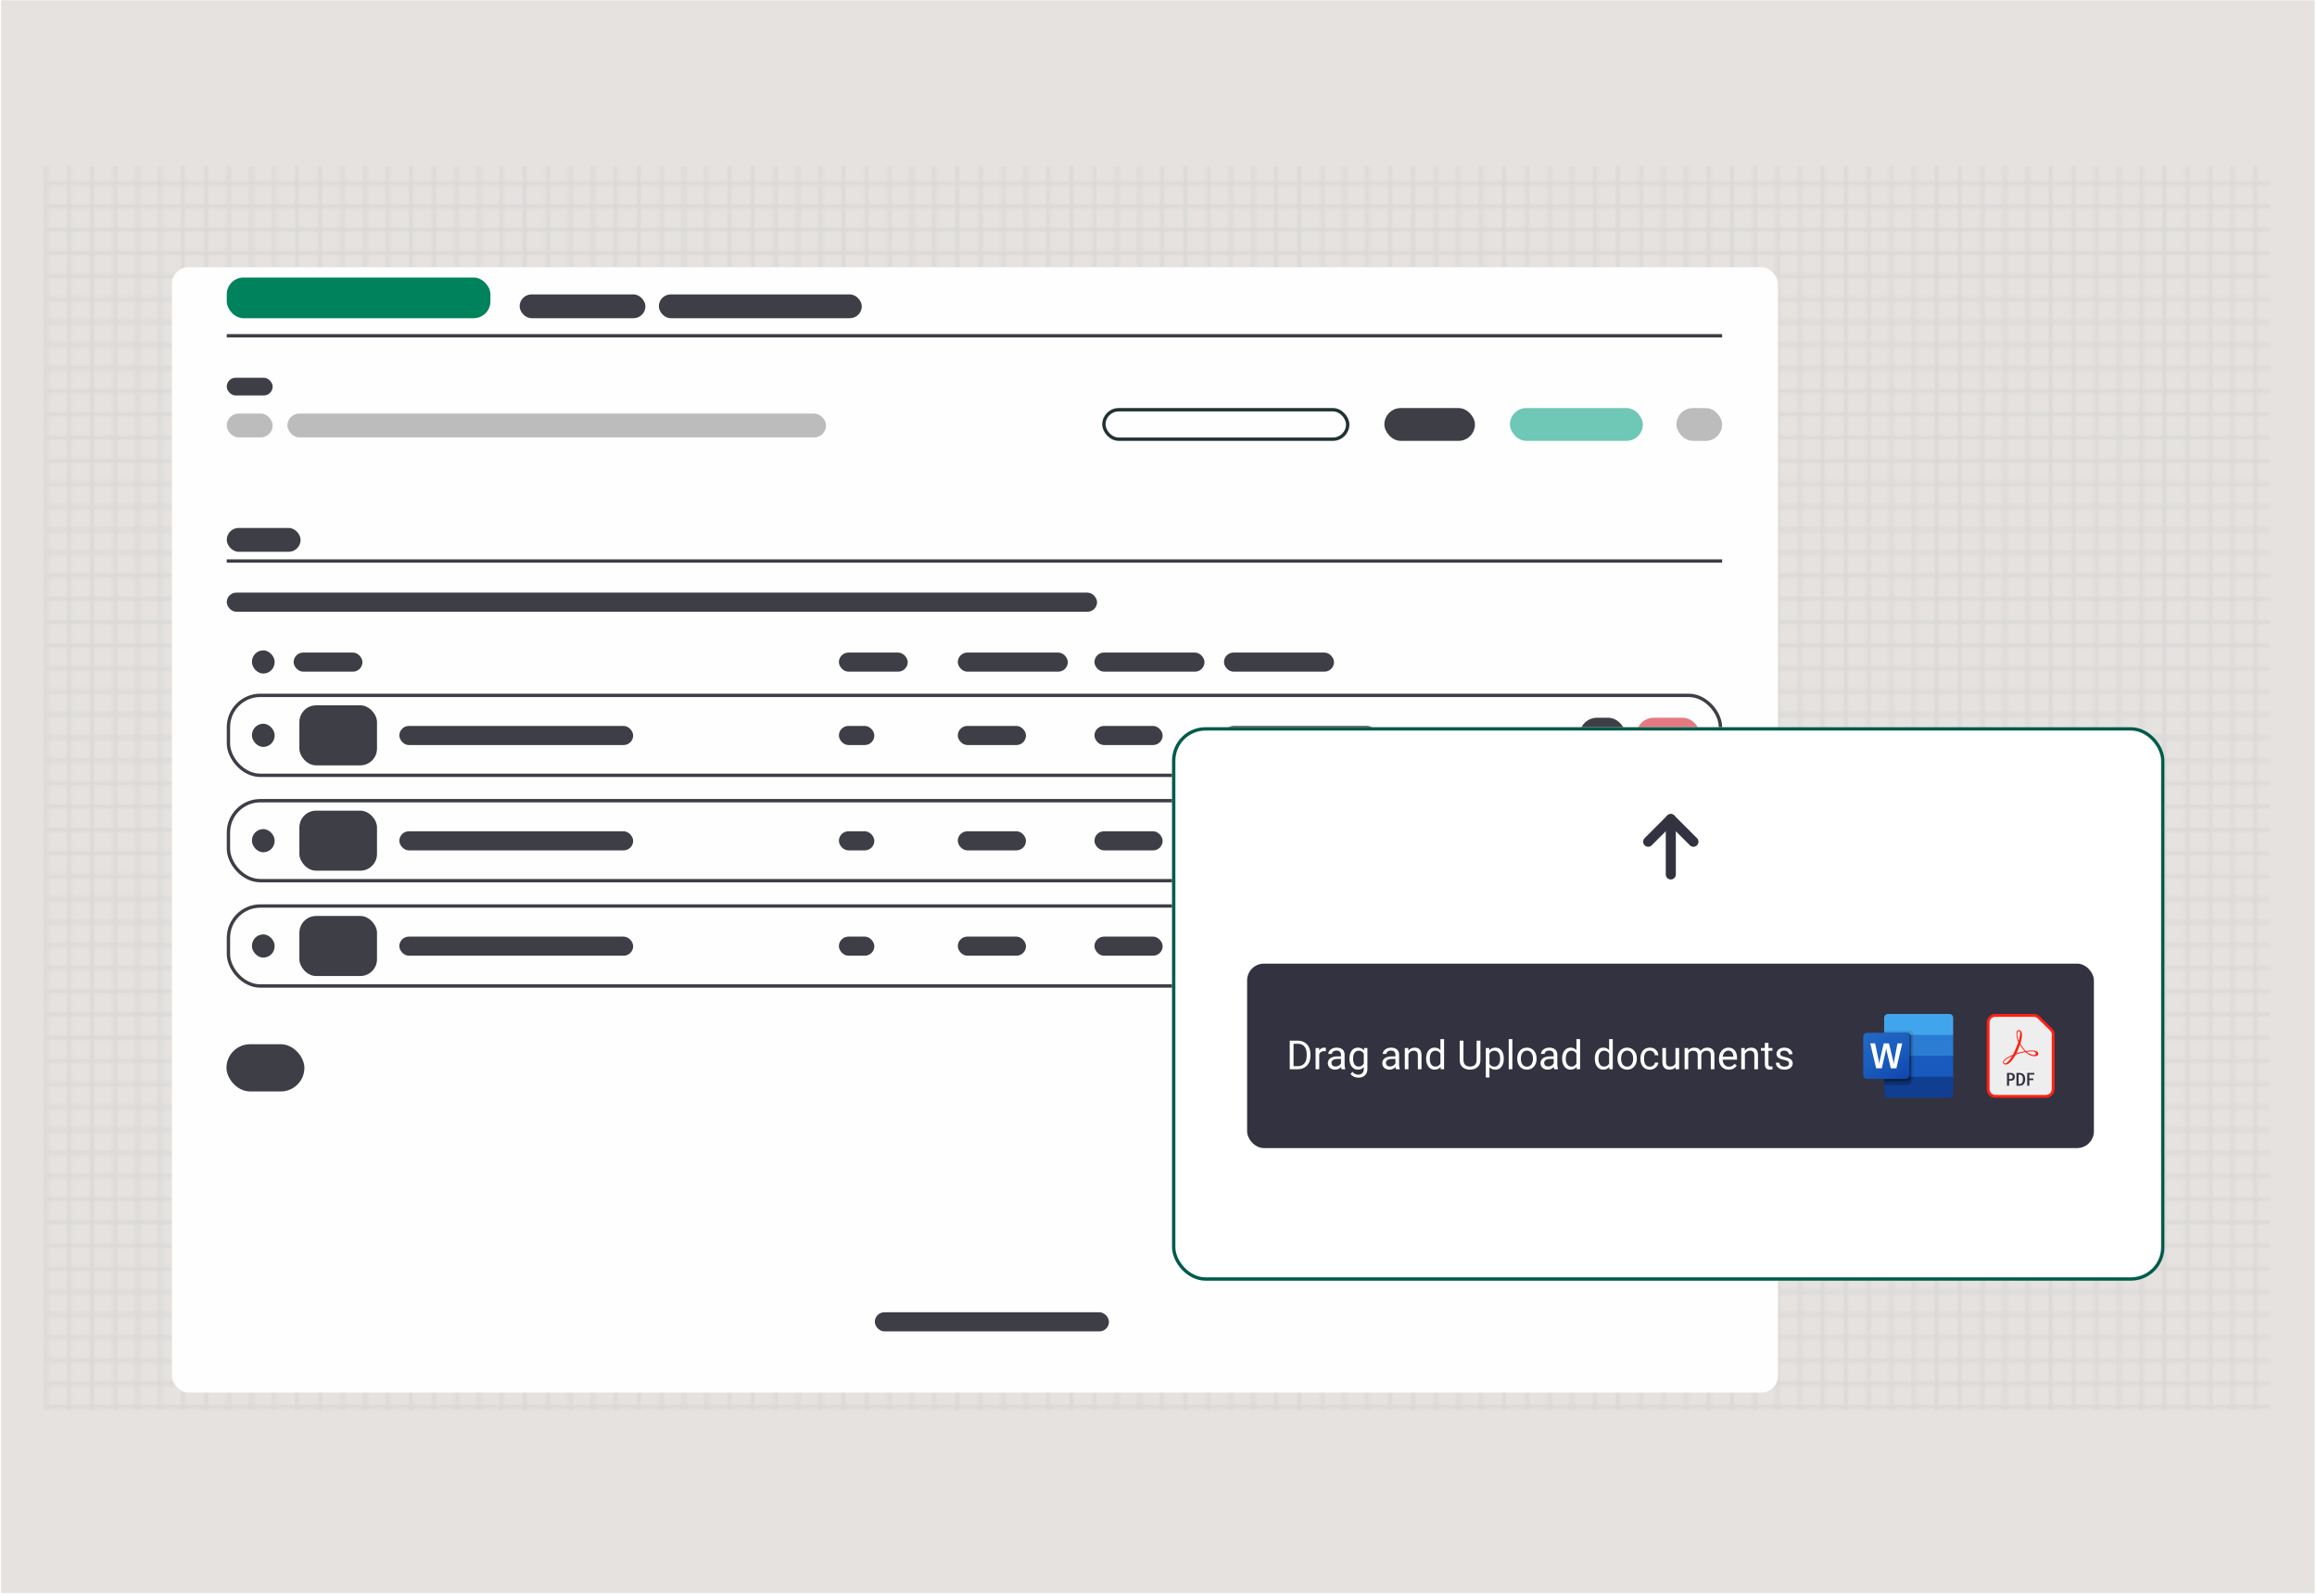 <svg width="691" height="476" viewBox="0 0 691 476" fill="none" xmlns="http://www.w3.org/2000/svg">
<rect x="0.312" y="0.078" width="690" height="475" fill="#E6E2DF"/>
<mask id="mask0_4472_15794" style="mask-type:alpha" maskUnits="userSpaceOnUse" x="13" y="19" width="664" height="436">
<path d="M13.187 20.314H676.813M13.187 27.198H676.813M13.187 34.082H676.813M13.187 40.966H676.813M13.187 47.85H676.813M13.187 54.734H676.813M13.187 61.618H676.813M13.187 68.501H676.813M13.187 75.385H676.813M13.187 82.269H676.813M13.187 89.153H676.813M13.187 96.037H676.813M13.187 102.921H676.813M13.187 109.805H676.813M13.187 116.689H676.813M13.187 123.573H676.813M13.187 130.457H676.813M13.187 137.34H676.813M13.187 144.224H676.813M13.187 151.108H676.813M13.187 157.992H676.813M13.187 164.876H676.813M13.187 171.76H676.813M13.187 178.644H676.813M13.187 185.528H676.813M13.187 192.411H676.813M13.187 199.295H676.813M13.187 206.179H676.813M13.187 213.063H676.813M13.187 219.947H676.813M13.187 226.831H676.813M13.187 233.715H676.813M13.187 240.599H676.813M13.187 247.483H676.813M13.187 254.366H676.813M13.187 261.25H676.813M13.187 268.134H676.813M13.187 275.018H676.813M13.187 281.902H676.813M13.187 288.786H676.813M13.187 295.67H676.813M13.187 302.554H676.813M13.187 309.438H676.813M13.187 316.321H676.813M13.187 323.205H676.813M13.187 330.089H676.813M13.187 336.973H676.813M13.187 343.857H676.813M13.187 350.741H676.813M13.187 357.625H676.813M13.187 364.509H676.813M13.187 371.393H676.813M13.187 378.276H676.813M13.187 385.16H676.813M13.187 392.044H676.813M13.187 398.928H676.813M13.187 405.812H676.813M13.187 412.696H676.813M13.187 419.58H676.813M13.187 426.464H676.813M13.187 433.347H676.813M13.187 440.231H676.813M13.187 447.115H676.813M13.187 453.999H676.813M441.759 21.003L441.758 454.688M434.967 21.003L434.967 454.688M428.175 21.003L428.175 454.688M421.383 21.003L421.383 454.688M414.591 21.003L414.591 454.688M407.799 21.003L407.799 454.688M401.007 21.003L401.007 454.688M394.215 21.003L394.215 454.688M387.423 21.003L387.423 454.688M380.631 21.003L380.631 454.688M373.839 21.003L373.839 454.688M367.047 21.003L367.047 454.688M360.255 21.003L360.255 454.688M353.463 21.003L353.463 454.688M346.671 21.003L346.671 454.688M339.879 21.003L339.879 454.688M333.087 21.003L333.087 454.688M326.296 21.003L326.295 454.688M319.504 21.003L319.504 454.688M312.712 21.003L312.712 454.688M305.92 21.003L305.92 454.688M299.128 21.003L299.128 454.688M292.336 21.003L292.336 454.688M285.544 21.003L285.544 454.688M278.752 21.003L278.752 454.688M271.96 21.003L271.96 454.688M265.168 21.003L265.168 454.688M258.376 21.003L258.376 454.688M251.584 21.003L251.584 454.688M244.792 21.003L244.792 454.688M238 21.003L238 454.688M672.685 21.003L672.685 454.688M231.208 21.003L231.208 454.688M665.893 21.003L665.893 454.688M224.416 21.003L224.416 454.688M659.101 21.003L659.101 454.688M217.624 21.003L217.624 454.688M652.309 21.003L652.309 454.688M210.833 21.003L210.832 454.688M645.517 21.003L645.517 454.688M204.041 21.003L204.041 454.688M638.725 21.003L638.725 454.688M197.249 21.003L197.249 454.688M631.933 21.003L631.933 454.688M190.457 21.003L190.457 454.688M625.141 21.003L625.141 454.688M183.665 21.003L183.665 454.688M618.349 21.003L618.349 454.688M176.873 21.003L176.873 454.688M611.557 21.003L611.557 454.688M170.081 21.003L170.081 454.688M604.765 21.003L604.765 454.688M163.289 21.003L163.289 454.688M597.973 21.003L597.973 454.688M156.497 21.003L156.497 454.688M591.181 21.003L591.181 454.688M149.705 21.003L149.705 454.688M584.389 21.003L584.389 454.688M142.913 21.003L142.913 454.688M577.597 21.003L577.597 454.688M136.121 21.003L136.121 454.688M570.805 21.003L570.805 454.688M129.329 21.003L129.329 454.688M564.014 21.003L564.013 454.688M122.537 21.003L122.537 454.688M557.222 21.003L557.222 454.688M115.745 21.003L115.745 454.688M550.43 21.003L550.43 454.688M108.953 21.003L108.953 454.688M543.638 21.003L543.638 454.688M102.161 21.003L102.161 454.688M536.846 21.003L536.846 454.688M95.37 21.003L95.37 454.688M530.054 21.003L530.054 454.688M88.578 21.003L88.578 454.688M523.262 21.003L523.262 454.688M81.786 21.003L81.786 454.688M516.47 21.003L516.47 454.688M74.994 21.003L74.994 454.688M509.678 21.003L509.678 454.688M68.202 21.003L68.202 454.688M502.886 21.003L502.886 454.688M61.41 21.003L61.41 454.688M496.094 21.003L496.094 454.688M54.618 21.003L54.618 454.688M489.302 21.003L489.302 454.688M47.826 21.003L47.826 454.688M482.51 21.003L482.51 454.688M41.034 21.003L41.034 454.688M475.718 21.003L475.718 454.688M34.242 21.003L34.242 454.688M468.926 21.003L468.926 454.688M27.45 21.003L27.45 454.688M462.134 21.003L462.134 454.688M20.658 21.003L20.658 454.688M455.342 21.003L455.342 454.688M13.866 21.003L13.866 454.688M448.551 21.003L448.55 454.688" stroke="#D0CCC9"/>
</mask>
<g mask="url(#mask0_4472_15794)">
<rect x="-13.028" y="49.454" width="715.811" height="371.173" fill="#D9D9D9"/>
</g>
<g filter="url(#filter0_d_4472_15794)">
<rect x="51.262" y="69.691" width="478.978" height="335.617" rx="5" fill="#FEFEFE"/>
</g>
<rect x="67.628" y="82.764" width="78.634" height="12.128" rx="5" fill="#00825D"/>
<rect x="154.974" y="87.803" width="37.508" height="7.088" rx="3.544" fill="#3D3E46"/>
<rect x="67.628" y="112.653" width="13.685" height="5.282" rx="2.641" fill="#3D3E46"/>
<rect x="67.628" y="123.333" width="13.685" height="7.109" rx="3.555" fill="#BCBCBC"/>
<rect x="67.628" y="157.448" width="22.019" height="7.109" rx="3.555" fill="#3D3E46"/>
<rect x="67.628" y="176.738" width="259.546" height="5.692" rx="2.846" fill="#3D3E46"/>
<rect x="260.896" y="391.35" width="69.83" height="5.692" rx="2.846" fill="#3D3E46"/>
<rect x="87.571" y="194.61" width="20.523" height="5.692" rx="2.846" fill="#3D3E46"/>
<rect x="68.128" y="207.368" width="444.966" height="23.847" rx="9.5" fill="#FEFEFE" stroke="#3D3E46"/>
<rect x="119.094" y="216.492" width="69.734" height="5.692" rx="2.846" fill="#3D3E46"/>
<rect x="250.184" y="216.492" width="10.569" height="5.692" rx="2.846" fill="#3D3E46"/>
<rect x="285.644" y="216.492" width="20.333" height="5.692" rx="2.846" fill="#3D3E46"/>
<rect x="326.403" y="216.492" width="20.333" height="5.692" rx="2.846" fill="#3D3E46"/>
<rect x="365.026" y="216.492" width="45.607" height="5.692" rx="2.846" fill="#3D3E46"/>
<rect x="471.083" y="214.05" width="13.711" height="10.354" rx="5.177" fill="#3D3E46"/>
<rect x="488.015" y="214.05" width="19.016" height="10.354" rx="5.177" fill="#E57982"/>
<rect x="89.283" y="210.339" width="23.153" height="17.908" rx="5" fill="#3D3E46"/>
<rect x="75.141" y="215.833" width="6.765" height="6.913" rx="3.382" fill="#3D3E46"/>
<rect x="68.128" y="238.782" width="444.966" height="23.847" rx="9.5" fill="#FEFEFE" stroke="#3D3E46"/>
<rect x="119.094" y="247.907" width="69.734" height="5.692" rx="2.846" fill="#3D3E46"/>
<rect x="250.184" y="247.907" width="10.569" height="5.692" rx="2.846" fill="#3D3E46"/>
<rect x="285.644" y="247.907" width="20.333" height="5.692" rx="2.846" fill="#3D3E46"/>
<rect x="326.403" y="247.907" width="20.333" height="5.692" rx="2.846" fill="#3D3E46"/>
<rect x="365.026" y="247.907" width="45.607" height="5.692" rx="2.846" fill="#3D3E46"/>
<rect x="471.083" y="245.465" width="13.711" height="10.354" rx="5.177" fill="#3D3E46"/>
<rect x="488.015" y="245.465" width="19.016" height="10.354" rx="5.177" fill="#E57982"/>
<rect x="89.283" y="241.751" width="23.153" height="17.908" rx="5" fill="#3D3E46"/>
<rect x="75.141" y="247.249" width="6.765" height="6.913" rx="3.382" fill="#3D3E46"/>
<rect x="68.128" y="270.195" width="444.966" height="23.847" rx="9.5" fill="#FEFEFE" stroke="#3D3E46"/>
<rect x="119.094" y="279.319" width="69.734" height="5.692" rx="2.846" fill="#3D3E46"/>
<rect x="250.184" y="279.319" width="10.569" height="5.692" rx="2.846" fill="#3D3E46"/>
<rect x="285.644" y="279.319" width="20.333" height="5.692" rx="2.846" fill="#3D3E46"/>
<rect x="326.403" y="279.319" width="20.333" height="5.692" rx="2.846" fill="#3D3E46"/>
<rect x="365.026" y="279.319" width="45.607" height="5.692" rx="2.846" fill="#3D3E46"/>
<rect x="471.083" y="276.879" width="13.711" height="10.354" rx="5.177" fill="#3D3E46"/>
<rect x="488.015" y="276.879" width="19.016" height="10.354" rx="5.177" fill="#E57982"/>
<rect x="89.283" y="273.164" width="23.153" height="17.908" rx="5" fill="#3D3E46"/>
<rect x="75.141" y="278.662" width="6.765" height="6.913" rx="3.382" fill="#3D3E46"/>
<rect x="75.141" y="193.952" width="6.765" height="6.913" rx="3.382" fill="#3D3E46"/>
<rect x="250.184" y="194.61" width="20.523" height="5.692" rx="2.846" fill="#3D3E46"/>
<rect x="285.644" y="194.61" width="32.812" height="5.692" rx="2.846" fill="#3D3E46"/>
<rect x="326.403" y="194.61" width="32.812" height="5.692" rx="2.846" fill="#3D3E46"/>
<rect x="365.027" y="194.61" width="32.812" height="5.692" rx="2.846" fill="#3D3E46"/>
<rect x="85.715" y="123.333" width="160.638" height="7.109" rx="3.555" fill="#BCBCBC"/>
<rect x="329.22" y="122.194" width="72.704" height="8.778" rx="4.389" fill="#FEFEFE" stroke="#213232"/>
<rect x="412.86" y="121.694" width="27.011" height="9.778" rx="4.889" fill="#3D3E46"/>
<rect x="450.307" y="121.694" width="39.647" height="9.778" rx="4.889" fill="#6FC7B6"/>
<rect x="499.97" y="121.694" width="13.624" height="9.778" rx="4.889" fill="#BCBCBC"/>
<rect x="196.488" y="87.803" width="60.526" height="7.088" rx="3.544" fill="#3D3E46"/>
<line x1="67.628" y1="100.133" x2="513.594" y2="100.133" stroke="#3D3E46"/>
<line x1="67.628" y1="167.307" x2="513.594" y2="167.307" stroke="#3D3E46"/>
<rect x="67.539" y="311.411" width="23.243" height="14.081" rx="7.04" fill="#3D3E46"/>
<g filter="url(#filter1_dd_4472_15794)">
<rect x="349.533" y="200.865" width="295.98" height="165.064" rx="10" fill="white"/>
<rect x="350.033" y="201.365" width="294.98" height="164.064" rx="9.5" stroke="#005B4A"/>
</g>
<g filter="url(#filter2_d_4472_15794)">
<path d="M529.142 274.523H472.018C461.964 274.523 453.785 266.315 453.785 256.227C453.785 246.138 461.964 237.93 472.018 237.93C472.712 237.93 473.403 237.969 474.087 238.047C477.861 227.054 488.267 219.523 499.99 219.523C515.097 219.523 527.388 231.86 527.388 247.025C527.388 247.777 527.357 248.53 527.296 249.281C527.903 249.192 528.519 249.147 529.142 249.147C536.113 249.147 541.785 254.838 541.785 261.834C541.785 268.831 536.113 274.523 529.142 274.523Z" fill="white"/>
</g>
<path d="M498.285 260.773V244.273" stroke="#323240" stroke-width="3" stroke-linecap="round" stroke-linejoin="round"/>
<path d="M505.035 251.023L498.285 244.273L491.535 251.023" stroke="#323240" stroke-width="3" stroke-linecap="round" stroke-linejoin="round"/>
<rect x="371.93" y="287.378" width="252.531" height="55" rx="5" fill="#323240"/>
<path d="M595.072 302.378C593.655 302.378 592.502 303.538 592.502 304.961V324.795C592.502 326.219 593.655 327.378 595.072 327.378H610.167C611.584 327.378 612.737 326.219 612.737 324.795V308.486C612.737 308.486 612.778 308.008 612.571 307.544C612.378 307.108 612.063 306.805 612.063 306.805C612.062 306.804 612.061 306.803 612.06 306.802L608.315 303.111C608.313 303.109 608.311 303.106 608.309 303.104C608.309 303.104 607.989 302.798 607.515 302.594C606.957 302.353 606.382 302.379 606.382 302.379L606.39 302.378L595.072 302.378Z" fill="#FF2116"/>
<path d="M595.074 303.227H606.392C606.395 303.227 606.398 303.227 606.401 303.227C606.401 303.227 606.853 303.231 607.184 303.374C607.503 303.511 607.729 303.719 607.73 303.721C607.73 303.721 607.732 303.722 607.732 303.722L611.468 307.405C611.468 307.405 611.693 307.643 611.802 307.889C611.89 308.087 611.896 308.45 611.896 308.45C611.895 308.456 611.895 308.462 611.895 308.468V324.796C611.895 325.764 611.133 326.53 610.169 326.53H595.074C594.11 326.53 593.349 325.764 593.349 324.796V304.961C593.349 303.993 594.11 303.227 595.074 303.227V303.227Z" fill="#EEEEEE"/>
<path d="M597.554 317.262C596.973 316.679 597.602 315.877 599.308 315.025L600.381 314.489L600.799 313.57C601.029 313.064 601.373 312.239 601.562 311.736L601.907 310.823L601.669 310.146C601.377 309.314 601.273 308.065 601.458 307.615C601.709 307.007 602.531 307.069 602.857 307.722C603.111 308.231 603.085 309.154 602.784 310.318L602.537 311.272L602.754 311.643C602.874 311.847 603.223 312.332 603.531 312.72L604.109 313.442L604.828 313.348C607.113 313.049 607.896 313.558 607.896 314.288C607.896 315.209 606.101 315.285 604.595 314.222C604.256 313.983 604.023 313.745 604.023 313.745C604.023 313.745 603.079 313.938 602.615 314.064C602.135 314.194 601.896 314.275 601.193 314.514C601.193 314.514 600.946 314.873 600.786 315.135C600.188 316.108 599.49 316.914 598.992 317.207C598.434 317.536 597.849 317.558 597.554 317.262ZM598.466 316.935C598.793 316.732 599.454 315.947 599.911 315.218L600.097 314.923L599.253 315.349C597.95 316.007 597.354 316.627 597.664 317.002C597.838 317.213 598.047 317.196 598.466 316.935ZM606.928 314.549C607.248 314.324 607.201 313.871 606.84 313.688C606.559 313.546 606.333 313.517 605.603 313.528C605.154 313.558 604.433 313.649 604.31 313.677C604.31 313.677 604.707 313.952 604.883 314.053C605.117 314.188 605.686 314.437 606.102 314.565C606.512 314.691 606.749 314.678 606.928 314.549V314.549ZM603.526 313.128C603.333 312.924 603.004 312.497 602.795 312.181C602.523 311.822 602.386 311.568 602.386 311.568C602.386 311.568 602.187 312.212 602.023 312.599L601.513 313.866L601.366 314.153C601.366 314.153 602.152 313.894 602.552 313.789C602.975 313.678 603.835 313.508 603.835 313.508L603.526 313.128ZM602.429 308.71C602.479 308.294 602.5 307.879 602.367 307.669C601.998 307.264 601.553 307.602 601.628 308.565C601.654 308.889 601.734 309.443 601.841 309.784L602.035 310.405L602.172 309.937C602.248 309.68 602.363 309.128 602.429 308.71Z" fill="#FF2116"/>
<path d="M598.543 319.967H599.486C599.788 319.967 600.032 319.996 600.22 320.054C600.408 320.11 600.566 320.236 600.695 320.432C600.823 320.626 600.887 320.861 600.887 321.136C600.887 321.388 600.835 321.605 600.731 321.786C600.627 321.968 600.486 322.098 600.309 322.179C600.135 322.259 599.865 322.299 599.5 322.299H599.174V323.794H598.543V319.967ZM599.174 320.457V321.792H599.486C599.765 321.792 599.958 321.74 600.064 321.635C600.172 321.53 600.226 321.36 600.226 321.125C600.226 320.949 600.19 320.807 600.12 320.698C600.049 320.588 599.971 320.521 599.885 320.497C599.802 320.47 599.669 320.457 599.486 320.457L599.174 320.457Z" fill="#323240"/>
<path d="M601.37 319.967H602.227C602.642 319.967 602.973 320.041 603.221 320.188C603.47 320.336 603.658 320.555 603.784 320.847C603.913 321.139 603.977 321.462 603.977 321.817C603.977 322.191 603.919 322.525 603.804 322.818C603.69 323.11 603.515 323.345 603.279 323.525C603.045 323.704 602.71 323.794 602.274 323.794H601.37V319.967ZM602.001 320.474V323.286H602.263C602.63 323.286 602.896 323.159 603.061 322.905C603.227 322.649 603.31 322.308 603.31 321.882C603.31 320.943 602.961 320.474 602.263 320.474H602.001Z" fill="#323240"/>
<path d="M604.579 319.967H606.694V320.474H605.21V321.618H606.399V322.126H605.21V323.794H604.579V319.967Z" fill="#323240"/>
<path d="M386.949 318.878H385.167L385.179 317.958H386.949C387.558 317.958 388.066 317.831 388.472 317.577C388.878 317.319 389.183 316.96 389.386 316.499C389.593 316.034 389.697 315.491 389.697 314.87V314.349C389.697 313.86 389.638 313.427 389.521 313.048C389.404 312.665 389.232 312.343 389.005 312.081C388.779 311.816 388.501 311.614 388.173 311.478C387.849 311.341 387.476 311.273 387.054 311.273H385.132V310.347H387.054C387.613 310.347 388.123 310.441 388.583 310.628C389.044 310.812 389.441 311.079 389.773 311.431C390.109 311.778 390.367 312.2 390.546 312.696C390.726 313.189 390.816 313.743 390.816 314.36V314.87C390.816 315.487 390.726 316.044 390.546 316.54C390.367 317.032 390.107 317.452 389.767 317.8C389.431 318.148 389.025 318.415 388.548 318.603C388.076 318.786 387.542 318.878 386.949 318.878ZM385.771 310.347V318.878H384.64V310.347H385.771ZM393.435 313.534V318.878H392.351V312.538H393.406L393.435 313.534ZM395.416 312.503L395.41 313.511C395.32 313.491 395.234 313.48 395.152 313.476C395.074 313.468 394.984 313.464 394.882 313.464C394.632 313.464 394.412 313.503 394.22 313.581C394.029 313.659 393.867 313.769 393.734 313.909C393.601 314.05 393.496 314.218 393.417 314.413C393.343 314.605 393.294 314.816 393.271 315.046L392.966 315.222C392.966 314.839 393.003 314.48 393.078 314.144C393.156 313.808 393.275 313.511 393.435 313.253C393.595 312.991 393.798 312.788 394.044 312.644C394.294 312.495 394.591 312.421 394.935 312.421C395.013 312.421 395.103 312.431 395.205 312.45C395.306 312.466 395.376 312.484 395.416 312.503ZM399.921 317.794V314.53C399.921 314.28 399.871 314.064 399.769 313.88C399.671 313.693 399.523 313.548 399.324 313.446C399.125 313.345 398.878 313.294 398.585 313.294C398.312 313.294 398.072 313.341 397.865 313.435C397.662 313.528 397.501 313.651 397.384 313.804C397.271 313.956 397.214 314.12 397.214 314.296H396.13C396.13 314.069 396.189 313.845 396.306 313.622C396.423 313.4 396.591 313.198 396.81 313.019C397.033 312.835 397.298 312.691 397.607 312.585C397.919 312.476 398.267 312.421 398.65 312.421C399.111 312.421 399.517 312.499 399.869 312.655C400.224 312.812 400.501 313.048 400.701 313.364C400.904 313.677 401.005 314.069 401.005 314.542V317.495C401.005 317.706 401.023 317.931 401.058 318.169C401.097 318.407 401.154 318.612 401.228 318.784V318.878H400.097C400.042 318.753 400 318.587 399.968 318.38C399.937 318.169 399.921 317.974 399.921 317.794ZM400.109 315.034L400.121 315.796H399.025C398.716 315.796 398.441 315.821 398.199 315.872C397.957 315.919 397.753 315.991 397.589 316.089C397.425 316.187 397.3 316.31 397.214 316.458C397.128 316.603 397.085 316.773 397.085 316.968C397.085 317.167 397.13 317.349 397.22 317.513C397.31 317.677 397.445 317.808 397.625 317.905C397.808 317.999 398.033 318.046 398.298 318.046C398.63 318.046 398.923 317.976 399.177 317.835C399.431 317.694 399.632 317.523 399.781 317.319C399.933 317.116 400.015 316.919 400.027 316.728L400.49 317.249C400.462 317.413 400.388 317.595 400.267 317.794C400.146 317.993 399.984 318.185 399.781 318.368C399.582 318.548 399.343 318.698 399.066 318.819C398.792 318.937 398.484 318.995 398.14 318.995C397.71 318.995 397.333 318.911 397.009 318.743C396.689 318.575 396.439 318.351 396.259 318.069C396.083 317.784 395.996 317.466 395.996 317.114C395.996 316.775 396.062 316.476 396.195 316.218C396.328 315.956 396.519 315.739 396.769 315.568C397.019 315.392 397.32 315.259 397.671 315.169C398.023 315.079 398.416 315.034 398.849 315.034H400.109ZM406.818 312.538H407.802V318.743C407.802 319.302 407.689 319.778 407.462 320.173C407.236 320.568 406.919 320.866 406.513 321.069C406.111 321.276 405.646 321.38 405.119 321.38C404.9 321.38 404.642 321.345 404.345 321.275C404.052 321.208 403.763 321.093 403.478 320.929C403.197 320.769 402.96 320.552 402.769 320.278L403.337 319.634C403.603 319.954 403.88 320.177 404.169 320.302C404.462 320.427 404.751 320.489 405.037 320.489C405.38 320.489 405.677 320.425 405.927 320.296C406.177 320.167 406.371 319.976 406.507 319.722C406.648 319.472 406.718 319.163 406.718 318.796V313.933L406.818 312.538ZM402.453 315.778V315.655C402.453 315.171 402.509 314.732 402.623 314.337C402.74 313.939 402.906 313.597 403.121 313.312C403.339 313.026 403.603 312.808 403.912 312.655C404.22 312.499 404.568 312.421 404.955 312.421C405.353 312.421 405.701 312.491 405.998 312.632C406.298 312.769 406.552 312.97 406.759 313.235C406.97 313.497 407.136 313.814 407.257 314.185C407.378 314.556 407.462 314.976 407.509 315.444V315.984C407.466 316.448 407.382 316.866 407.257 317.237C407.136 317.609 406.97 317.925 406.759 318.187C406.552 318.448 406.298 318.65 405.998 318.79C405.697 318.927 405.345 318.995 404.943 318.995C404.564 318.995 404.22 318.915 403.912 318.755C403.607 318.595 403.345 318.37 403.126 318.081C402.908 317.792 402.74 317.452 402.623 317.062C402.509 316.667 402.453 316.239 402.453 315.778ZM403.537 315.655V315.778C403.537 316.095 403.568 316.392 403.63 316.669C403.697 316.946 403.796 317.191 403.929 317.401C404.066 317.612 404.24 317.778 404.451 317.9C404.662 318.017 404.914 318.075 405.207 318.075C405.566 318.075 405.863 317.999 406.097 317.847C406.332 317.694 406.517 317.493 406.654 317.243C406.794 316.993 406.904 316.722 406.982 316.429V315.017C406.939 314.802 406.873 314.595 406.783 314.396C406.697 314.193 406.583 314.013 406.443 313.857C406.306 313.696 406.136 313.569 405.933 313.476C405.73 313.382 405.492 313.335 405.218 313.335C404.921 313.335 404.666 313.398 404.451 313.523C404.24 313.644 404.066 313.812 403.929 314.026C403.796 314.237 403.697 314.484 403.63 314.765C403.568 315.042 403.537 315.339 403.537 315.655ZM416.164 317.794V314.53C416.164 314.28 416.113 314.064 416.011 313.88C415.914 313.693 415.765 313.548 415.566 313.446C415.367 313.345 415.121 313.294 414.828 313.294C414.554 313.294 414.314 313.341 414.107 313.435C413.904 313.528 413.744 313.651 413.626 313.804C413.513 313.956 413.457 314.12 413.457 314.296H412.373C412.373 314.069 412.431 313.845 412.548 313.622C412.666 313.4 412.833 313.198 413.052 313.019C413.275 312.835 413.541 312.691 413.849 312.585C414.162 312.476 414.509 312.421 414.892 312.421C415.353 312.421 415.759 312.499 416.111 312.655C416.466 312.812 416.744 313.048 416.943 313.364C417.146 313.677 417.248 314.069 417.248 314.542V317.495C417.248 317.706 417.265 317.931 417.3 318.169C417.339 318.407 417.396 318.612 417.47 318.784V318.878H416.339C416.285 318.753 416.242 318.587 416.21 318.38C416.179 318.169 416.164 317.974 416.164 317.794ZM416.351 315.034L416.363 315.796H415.267C414.958 315.796 414.683 315.821 414.441 315.872C414.199 315.919 413.996 315.991 413.832 316.089C413.667 316.187 413.542 316.31 413.457 316.458C413.371 316.603 413.328 316.773 413.328 316.968C413.328 317.167 413.373 317.349 413.462 317.513C413.552 317.677 413.687 317.808 413.867 317.905C414.05 317.999 414.275 318.046 414.541 318.046C414.873 318.046 415.166 317.976 415.419 317.835C415.673 317.694 415.875 317.523 416.023 317.319C416.175 317.116 416.257 316.919 416.269 316.728L416.732 317.249C416.705 317.413 416.63 317.595 416.509 317.794C416.388 317.993 416.226 318.185 416.023 318.368C415.824 318.548 415.585 318.698 415.308 318.819C415.035 318.937 414.726 318.995 414.382 318.995C413.953 318.995 413.576 318.911 413.251 318.743C412.931 318.575 412.681 318.351 412.501 318.069C412.326 317.784 412.238 317.466 412.238 317.114C412.238 316.775 412.304 316.476 412.437 316.218C412.57 315.956 412.761 315.739 413.011 315.568C413.261 315.392 413.562 315.259 413.914 315.169C414.265 315.079 414.658 315.034 415.091 315.034H416.351ZM420.037 313.892V318.878H418.953V312.538H419.978L420.037 313.892ZM419.779 315.468L419.328 315.45C419.332 315.017 419.396 314.616 419.521 314.249C419.646 313.878 419.822 313.556 420.048 313.282C420.275 313.009 420.544 312.798 420.857 312.65C421.173 312.497 421.523 312.421 421.906 312.421C422.218 312.421 422.5 312.464 422.75 312.55C423 312.632 423.212 312.765 423.388 312.948C423.568 313.132 423.705 313.37 423.798 313.663C423.892 313.952 423.939 314.306 423.939 314.724V318.878H422.849V314.712C422.849 314.38 422.8 314.114 422.703 313.915C422.605 313.712 422.462 313.566 422.275 313.476C422.087 313.382 421.857 313.335 421.583 313.335C421.314 313.335 421.068 313.392 420.845 313.505C420.626 313.618 420.437 313.775 420.277 313.974C420.121 314.173 419.998 314.401 419.908 314.659C419.822 314.913 419.779 315.183 419.779 315.468ZM429.582 317.648V309.878H430.671V318.878H429.675L429.582 317.648ZM425.316 315.778V315.655C425.316 315.171 425.375 314.732 425.492 314.337C425.613 313.939 425.783 313.597 426.001 313.312C426.224 313.026 426.488 312.808 426.792 312.655C427.101 312.499 427.445 312.421 427.824 312.421C428.222 312.421 428.57 312.491 428.867 312.632C429.167 312.769 429.421 312.97 429.628 313.235C429.839 313.497 430.005 313.814 430.126 314.185C430.248 314.556 430.332 314.976 430.378 315.444V315.984C430.335 316.448 430.251 316.866 430.126 317.237C430.005 317.609 429.839 317.925 429.628 318.187C429.421 318.448 429.167 318.65 428.867 318.79C428.566 318.927 428.214 318.995 427.812 318.995C427.441 318.995 427.101 318.915 426.792 318.755C426.488 318.595 426.224 318.37 426.001 318.081C425.783 317.792 425.613 317.452 425.492 317.062C425.375 316.667 425.316 316.239 425.316 315.778ZM426.406 315.655V315.778C426.406 316.095 426.437 316.392 426.5 316.669C426.566 316.946 426.667 317.191 426.804 317.401C426.941 317.612 427.115 317.778 427.326 317.9C427.537 318.017 427.789 318.075 428.082 318.075C428.441 318.075 428.736 317.999 428.966 317.847C429.201 317.694 429.388 317.493 429.529 317.243C429.669 316.993 429.779 316.722 429.857 316.429V315.017C429.81 314.802 429.742 314.595 429.652 314.396C429.566 314.193 429.453 314.013 429.312 313.857C429.175 313.696 429.005 313.569 428.802 313.476C428.603 313.382 428.367 313.335 428.093 313.335C427.796 313.335 427.541 313.398 427.326 313.523C427.115 313.644 426.941 313.812 426.804 314.026C426.667 314.237 426.566 314.484 426.5 314.765C426.437 315.042 426.406 315.339 426.406 315.655ZM440.38 310.347H441.505V316.118C441.505 316.759 441.363 317.292 441.078 317.718C440.792 318.144 440.414 318.464 439.941 318.679C439.472 318.89 438.962 318.995 438.412 318.995C437.833 318.995 437.31 318.89 436.841 318.679C436.376 318.464 436.007 318.144 435.734 317.718C435.464 317.292 435.33 316.759 435.33 316.118V310.347H436.449V316.118C436.449 316.564 436.531 316.931 436.695 317.22C436.859 317.509 437.087 317.724 437.38 317.864C437.677 318.005 438.021 318.075 438.412 318.075C438.806 318.075 439.15 318.005 439.443 317.864C439.74 317.724 439.97 317.509 440.134 317.22C440.298 316.931 440.38 316.564 440.38 316.118V310.347ZM444.201 313.757V321.316H443.111V312.538H444.107L444.201 313.757ZM448.472 315.655V315.778C448.472 316.239 448.417 316.667 448.308 317.062C448.199 317.452 448.039 317.792 447.828 318.081C447.621 318.37 447.365 318.595 447.06 318.755C446.755 318.915 446.406 318.995 446.011 318.995C445.609 318.995 445.253 318.929 444.945 318.796C444.636 318.663 444.375 318.47 444.16 318.216C443.945 317.962 443.773 317.657 443.644 317.302C443.519 316.946 443.433 316.546 443.386 316.101V315.444C443.433 314.976 443.521 314.556 443.65 314.185C443.779 313.814 443.949 313.497 444.16 313.235C444.375 312.97 444.634 312.769 444.939 312.632C445.244 312.491 445.595 312.421 445.994 312.421C446.392 312.421 446.746 312.499 447.054 312.655C447.363 312.808 447.623 313.026 447.833 313.312C448.044 313.597 448.203 313.939 448.308 314.337C448.417 314.732 448.472 315.171 448.472 315.655ZM447.382 315.778V315.655C447.382 315.339 447.349 315.042 447.283 314.765C447.216 314.484 447.113 314.237 446.972 314.026C446.835 313.812 446.66 313.644 446.445 313.523C446.23 313.398 445.974 313.335 445.677 313.335C445.404 313.335 445.166 313.382 444.962 313.476C444.763 313.569 444.593 313.696 444.453 313.857C444.312 314.013 444.197 314.193 444.107 314.396C444.021 314.595 443.957 314.802 443.914 315.017V316.534C443.992 316.808 444.101 317.066 444.242 317.308C444.382 317.546 444.57 317.739 444.804 317.888C445.039 318.032 445.333 318.105 445.689 318.105C445.982 318.105 446.234 318.044 446.445 317.923C446.66 317.798 446.835 317.628 446.972 317.413C447.113 317.198 447.216 316.952 447.283 316.675C447.349 316.394 447.382 316.095 447.382 315.778ZM451.033 309.878V318.878H449.943V309.878H451.033ZM452.486 315.778V315.644C452.486 315.187 452.552 314.763 452.685 314.372C452.818 313.978 453.009 313.636 453.259 313.347C453.509 313.054 453.812 312.827 454.167 312.667C454.523 312.503 454.921 312.421 455.363 312.421C455.808 312.421 456.208 312.503 456.564 312.667C456.923 312.827 457.228 313.054 457.478 313.347C457.732 313.636 457.925 313.978 458.058 314.372C458.191 314.763 458.257 315.187 458.257 315.644V315.778C458.257 316.235 458.191 316.659 458.058 317.05C457.925 317.441 457.732 317.782 457.478 318.075C457.228 318.364 456.925 318.591 456.57 318.755C456.218 318.915 455.82 318.995 455.375 318.995C454.929 318.995 454.529 318.915 454.173 318.755C453.818 318.591 453.513 318.364 453.259 318.075C453.009 317.782 452.818 317.441 452.685 317.05C452.552 316.659 452.486 316.235 452.486 315.778ZM453.57 315.644V315.778C453.57 316.095 453.607 316.394 453.681 316.675C453.755 316.952 453.867 317.198 454.015 317.413C454.167 317.628 454.357 317.798 454.583 317.923C454.81 318.044 455.074 318.105 455.375 318.105C455.671 318.105 455.931 318.044 456.154 317.923C456.38 317.798 456.568 317.628 456.716 317.413C456.865 317.198 456.976 316.952 457.05 316.675C457.128 316.394 457.167 316.095 457.167 315.778V315.644C457.167 315.331 457.128 315.036 457.05 314.759C456.976 314.478 456.863 314.23 456.71 314.015C456.562 313.796 456.375 313.624 456.148 313.499C455.925 313.374 455.664 313.312 455.363 313.312C455.066 313.312 454.804 313.374 454.578 313.499C454.355 313.624 454.167 313.796 454.015 314.015C453.867 314.23 453.755 314.478 453.681 314.759C453.607 315.036 453.57 315.331 453.57 315.644ZM463.355 317.794V314.53C463.355 314.28 463.304 314.064 463.203 313.88C463.105 313.693 462.957 313.548 462.757 313.446C462.558 313.345 462.312 313.294 462.019 313.294C461.746 313.294 461.505 313.341 461.298 313.435C461.095 313.528 460.935 313.651 460.818 313.804C460.705 313.956 460.648 314.12 460.648 314.296H459.564C459.564 314.069 459.623 313.845 459.74 313.622C459.857 313.4 460.025 313.198 460.244 313.019C460.466 312.835 460.732 312.691 461.041 312.585C461.353 312.476 461.701 312.421 462.083 312.421C462.544 312.421 462.951 312.499 463.302 312.655C463.658 312.812 463.935 313.048 464.134 313.364C464.337 313.677 464.439 314.069 464.439 314.542V317.495C464.439 317.706 464.457 317.931 464.492 318.169C464.531 318.407 464.587 318.612 464.662 318.784V318.878H463.531C463.476 318.753 463.433 318.587 463.402 318.38C463.371 318.169 463.355 317.974 463.355 317.794ZM463.542 315.034L463.554 315.796H462.458C462.15 315.796 461.875 315.821 461.632 315.872C461.39 315.919 461.187 315.991 461.023 316.089C460.859 316.187 460.734 316.31 460.648 316.458C460.562 316.603 460.519 316.773 460.519 316.968C460.519 317.167 460.564 317.349 460.654 317.513C460.744 317.677 460.878 317.808 461.058 317.905C461.242 317.999 461.466 318.046 461.732 318.046C462.064 318.046 462.357 317.976 462.611 317.835C462.865 317.694 463.066 317.523 463.214 317.319C463.367 317.116 463.449 316.919 463.46 316.728L463.923 317.249C463.896 317.413 463.822 317.595 463.701 317.794C463.58 317.993 463.417 318.185 463.214 318.368C463.015 318.548 462.777 318.698 462.5 318.819C462.226 318.937 461.917 318.995 461.574 318.995C461.144 318.995 460.767 318.911 460.443 318.743C460.123 318.575 459.873 318.351 459.693 318.069C459.517 317.784 459.429 317.466 459.429 317.114C459.429 316.775 459.496 316.476 459.628 316.218C459.761 315.956 459.953 315.739 460.203 315.568C460.453 315.392 460.753 315.259 461.105 315.169C461.457 315.079 461.849 315.034 462.283 315.034H463.542ZM470.14 317.648V309.878H471.23V318.878H470.234L470.14 317.648ZM465.875 315.778V315.655C465.875 315.171 465.933 314.732 466.05 314.337C466.171 313.939 466.341 313.597 466.56 313.312C466.783 313.026 467.046 312.808 467.351 312.655C467.66 312.499 468.003 312.421 468.382 312.421C468.781 312.421 469.128 312.491 469.425 312.632C469.726 312.769 469.98 312.97 470.187 313.235C470.398 313.497 470.564 313.814 470.685 314.185C470.806 314.556 470.89 314.976 470.937 315.444V315.984C470.894 316.448 470.81 316.866 470.685 317.237C470.564 317.609 470.398 317.925 470.187 318.187C469.98 318.448 469.726 318.65 469.425 318.79C469.125 318.927 468.773 318.995 468.371 318.995C468 318.995 467.66 318.915 467.351 318.755C467.046 318.595 466.783 318.37 466.56 318.081C466.341 317.792 466.171 317.452 466.05 317.062C465.933 316.667 465.875 316.239 465.875 315.778ZM466.964 315.655V315.778C466.964 316.095 466.996 316.392 467.058 316.669C467.125 316.946 467.226 317.191 467.363 317.401C467.5 317.612 467.673 317.778 467.884 317.9C468.095 318.017 468.347 318.075 468.64 318.075C469 318.075 469.294 317.999 469.525 317.847C469.759 317.694 469.947 317.493 470.087 317.243C470.228 316.993 470.337 316.722 470.416 316.429V315.017C470.369 314.802 470.3 314.595 470.21 314.396C470.125 314.193 470.011 314.013 469.871 313.857C469.734 313.696 469.564 313.569 469.361 313.476C469.162 313.382 468.925 313.335 468.652 313.335C468.355 313.335 468.099 313.398 467.884 313.523C467.673 313.644 467.5 313.812 467.363 314.026C467.226 314.237 467.125 314.484 467.058 314.765C466.996 315.042 466.964 315.339 466.964 315.655ZM479.89 317.648V309.878H480.98V318.878H479.984L479.89 317.648ZM475.625 315.778V315.655C475.625 315.171 475.683 314.732 475.8 314.337C475.921 313.939 476.091 313.597 476.31 313.312C476.533 313.026 476.796 312.808 477.101 312.655C477.41 312.499 477.753 312.421 478.132 312.421C478.531 312.421 478.878 312.491 479.175 312.632C479.476 312.769 479.73 312.97 479.937 313.235C480.148 313.497 480.314 313.814 480.435 314.185C480.556 314.556 480.64 314.976 480.687 315.444V315.984C480.644 316.448 480.56 316.866 480.435 317.237C480.314 317.609 480.148 317.925 479.937 318.187C479.73 318.448 479.476 318.65 479.175 318.79C478.875 318.927 478.523 318.995 478.121 318.995C477.75 318.995 477.41 318.915 477.101 318.755C476.796 318.595 476.533 318.37 476.31 318.081C476.091 317.792 475.921 317.452 475.8 317.062C475.683 316.667 475.625 316.239 475.625 315.778ZM476.714 315.655V315.778C476.714 316.095 476.746 316.392 476.808 316.669C476.875 316.946 476.976 317.191 477.113 317.401C477.25 317.612 477.423 317.778 477.634 317.9C477.845 318.017 478.097 318.075 478.39 318.075C478.75 318.075 479.044 317.999 479.275 317.847C479.509 317.694 479.697 317.493 479.837 317.243C479.978 316.993 480.087 316.722 480.166 316.429V315.017C480.119 314.802 480.05 314.595 479.96 314.396C479.875 314.193 479.761 314.013 479.621 313.857C479.484 313.696 479.314 313.569 479.111 313.476C478.912 313.382 478.675 313.335 478.402 313.335C478.105 313.335 477.849 313.398 477.634 313.523C477.423 313.644 477.25 313.812 477.113 314.026C476.976 314.237 476.875 314.484 476.808 314.765C476.746 315.042 476.714 315.339 476.714 315.655ZM482.38 315.778V315.644C482.38 315.187 482.447 314.763 482.58 314.372C482.712 313.978 482.904 313.636 483.154 313.347C483.404 313.054 483.707 312.827 484.062 312.667C484.417 312.503 484.816 312.421 485.257 312.421C485.703 312.421 486.103 312.503 486.458 312.667C486.818 312.827 487.123 313.054 487.373 313.347C487.626 313.636 487.82 313.978 487.953 314.372C488.085 314.763 488.152 315.187 488.152 315.644V315.778C488.152 316.235 488.085 316.659 487.953 317.05C487.82 317.441 487.626 317.782 487.373 318.075C487.123 318.364 486.82 318.591 486.464 318.755C486.113 318.915 485.714 318.995 485.269 318.995C484.824 318.995 484.423 318.915 484.068 318.755C483.712 318.591 483.408 318.364 483.154 318.075C482.904 317.782 482.712 317.441 482.58 317.05C482.447 316.659 482.38 316.235 482.38 315.778ZM483.464 315.644V315.778C483.464 316.095 483.501 316.394 483.576 316.675C483.65 316.952 483.761 317.198 483.91 317.413C484.062 317.628 484.251 317.798 484.478 317.923C484.705 318.044 484.968 318.105 485.269 318.105C485.566 318.105 485.826 318.044 486.048 317.923C486.275 317.798 486.462 317.628 486.611 317.413C486.759 317.198 486.871 316.952 486.945 316.675C487.023 316.394 487.062 316.095 487.062 315.778V315.644C487.062 315.331 487.023 315.036 486.945 314.759C486.871 314.478 486.757 314.23 486.605 314.015C486.457 313.796 486.269 313.624 486.042 313.499C485.82 313.374 485.558 313.312 485.257 313.312C484.96 313.312 484.699 313.374 484.472 313.499C484.25 313.624 484.062 313.796 483.91 314.015C483.761 314.23 483.65 314.478 483.576 314.759C483.501 315.036 483.464 315.331 483.464 315.644ZM492.048 318.105C492.306 318.105 492.544 318.052 492.763 317.946C492.982 317.841 493.162 317.696 493.302 317.513C493.443 317.325 493.523 317.112 493.542 316.874H494.574C494.554 317.249 494.427 317.599 494.193 317.923C493.962 318.243 493.66 318.503 493.285 318.702C492.91 318.898 492.498 318.995 492.048 318.995C491.572 318.995 491.156 318.911 490.8 318.743C490.449 318.575 490.156 318.345 489.921 318.052C489.691 317.759 489.517 317.423 489.4 317.044C489.287 316.661 489.23 316.257 489.23 315.831V315.585C489.23 315.159 489.287 314.757 489.4 314.378C489.517 313.995 489.691 313.657 489.921 313.364C490.156 313.071 490.449 312.841 490.8 312.673C491.156 312.505 491.572 312.421 492.048 312.421C492.544 312.421 492.978 312.523 493.349 312.726C493.72 312.925 494.011 313.198 494.222 313.546C494.437 313.89 494.554 314.28 494.574 314.718H493.542C493.523 314.456 493.449 314.22 493.32 314.009C493.195 313.798 493.023 313.63 492.804 313.505C492.589 313.376 492.337 313.312 492.048 313.312C491.716 313.312 491.437 313.378 491.21 313.511C490.988 313.64 490.81 313.816 490.677 314.038C490.548 314.257 490.455 314.501 490.396 314.771C490.341 315.036 490.314 315.308 490.314 315.585V315.831C490.314 316.109 490.341 316.382 490.396 316.651C490.451 316.921 490.542 317.165 490.671 317.384C490.804 317.603 490.982 317.778 491.205 317.911C491.431 318.04 491.712 318.105 492.048 318.105ZM499.671 317.413V312.538H500.761V318.878H499.724L499.671 317.413ZM499.876 316.077L500.328 316.066C500.328 316.487 500.283 316.878 500.193 317.237C500.107 317.593 499.966 317.901 499.771 318.163C499.576 318.425 499.32 318.63 499.003 318.778C498.687 318.923 498.302 318.995 497.849 318.995C497.541 318.995 497.257 318.95 497 318.86C496.746 318.771 496.527 318.632 496.343 318.444C496.16 318.257 496.017 318.013 495.916 317.712C495.818 317.411 495.769 317.05 495.769 316.628V312.538H496.853V316.64C496.853 316.925 496.884 317.161 496.947 317.349C497.013 317.532 497.101 317.679 497.21 317.788C497.324 317.894 497.449 317.968 497.585 318.011C497.726 318.054 497.871 318.075 498.019 318.075C498.48 318.075 498.845 317.987 499.115 317.812C499.384 317.632 499.578 317.392 499.695 317.091C499.816 316.786 499.876 316.448 499.876 316.077ZM503.492 313.798V318.878H502.402V312.538H503.433L503.492 313.798ZM503.269 315.468L502.765 315.45C502.769 315.017 502.826 314.616 502.935 314.249C503.044 313.878 503.207 313.556 503.421 313.282C503.636 313.009 503.904 312.798 504.224 312.65C504.544 312.497 504.916 312.421 505.337 312.421C505.634 312.421 505.908 312.464 506.158 312.55C506.408 312.632 506.625 312.763 506.808 312.943C506.992 313.122 507.134 313.353 507.236 313.634C507.337 313.915 507.388 314.255 507.388 314.653V318.878H506.304V314.706C506.304 314.374 506.248 314.109 506.134 313.909C506.025 313.71 505.869 313.566 505.666 313.476C505.462 313.382 505.224 313.335 504.951 313.335C504.63 313.335 504.363 313.392 504.148 313.505C503.933 313.618 503.761 313.775 503.632 313.974C503.503 314.173 503.41 314.401 503.351 314.659C503.296 314.913 503.269 315.183 503.269 315.468ZM507.376 314.87L506.65 315.093C506.654 314.745 506.71 314.411 506.82 314.091C506.933 313.771 507.095 313.485 507.306 313.235C507.521 312.985 507.785 312.788 508.097 312.644C508.41 312.495 508.767 312.421 509.169 312.421C509.509 312.421 509.81 312.466 510.072 312.556C510.337 312.646 510.56 312.784 510.74 312.972C510.923 313.155 511.062 313.392 511.156 313.681C511.25 313.97 511.296 314.314 511.296 314.712V318.878H510.207V314.7C510.207 314.345 510.15 314.069 510.037 313.874C509.927 313.675 509.771 313.536 509.568 313.458C509.369 313.376 509.13 313.335 508.853 313.335C508.615 313.335 508.404 313.376 508.22 313.458C508.037 313.54 507.882 313.653 507.757 313.798C507.632 313.939 507.537 314.101 507.47 314.284C507.408 314.468 507.376 314.663 507.376 314.87ZM515.568 318.995C515.126 318.995 514.726 318.921 514.367 318.773C514.011 318.62 513.705 318.407 513.447 318.134C513.193 317.86 512.998 317.536 512.861 317.161C512.724 316.786 512.656 316.376 512.656 315.931V315.685C512.656 315.169 512.732 314.71 512.884 314.308C513.037 313.901 513.244 313.558 513.505 313.276C513.767 312.995 514.064 312.782 514.396 312.638C514.728 312.493 515.072 312.421 515.427 312.421C515.88 312.421 516.271 312.499 516.599 312.655C516.931 312.812 517.203 313.03 517.414 313.312C517.625 313.589 517.781 313.917 517.882 314.296C517.984 314.671 518.035 315.081 518.035 315.526V316.013H513.3V315.128H516.951V315.046C516.935 314.765 516.876 314.491 516.775 314.226C516.677 313.96 516.521 313.741 516.306 313.569C516.091 313.398 515.798 313.312 515.427 313.312C515.181 313.312 514.955 313.364 514.748 313.47C514.541 313.571 514.363 313.724 514.214 313.927C514.066 314.13 513.951 314.378 513.869 314.671C513.787 314.964 513.746 315.302 513.746 315.685V315.931C513.746 316.232 513.787 316.515 513.869 316.78C513.955 317.042 514.078 317.273 514.238 317.472C514.402 317.671 514.599 317.827 514.83 317.941C515.064 318.054 515.33 318.11 515.626 318.11C516.009 318.11 516.333 318.032 516.599 317.876C516.865 317.72 517.097 317.511 517.296 317.249L517.953 317.771C517.816 317.978 517.642 318.175 517.431 318.362C517.22 318.55 516.96 318.702 516.652 318.819C516.347 318.937 515.986 318.995 515.568 318.995ZM520.384 313.892V318.878H519.3V312.538H520.326L520.384 313.892ZM520.126 315.468L519.675 315.45C519.679 315.017 519.744 314.616 519.869 314.249C519.994 313.878 520.169 313.556 520.396 313.282C520.623 313.009 520.892 312.798 521.205 312.65C521.521 312.497 521.871 312.421 522.253 312.421C522.566 312.421 522.847 312.464 523.097 312.55C523.347 312.632 523.56 312.765 523.736 312.948C523.916 313.132 524.052 313.37 524.146 313.663C524.24 313.952 524.287 314.306 524.287 314.724V318.878H523.197V314.712C523.197 314.38 523.148 314.114 523.05 313.915C522.953 313.712 522.81 313.566 522.623 313.476C522.435 313.382 522.205 313.335 521.931 313.335C521.662 313.335 521.416 313.392 521.193 313.505C520.974 313.618 520.785 313.775 520.625 313.974C520.468 314.173 520.345 314.401 520.255 314.659C520.169 314.913 520.126 315.183 520.126 315.468ZM528.587 312.538V313.37H525.16V312.538H528.587ZM526.32 310.997H527.404V317.308C527.404 317.523 527.437 317.685 527.503 317.794C527.57 317.903 527.656 317.976 527.761 318.011C527.867 318.046 527.98 318.064 528.101 318.064C528.191 318.064 528.285 318.056 528.382 318.04C528.484 318.021 528.56 318.005 528.611 317.993L528.617 318.878C528.531 318.905 528.417 318.931 528.277 318.954C528.14 318.982 527.974 318.995 527.779 318.995C527.513 318.995 527.269 318.943 527.046 318.837C526.824 318.732 526.646 318.556 526.513 318.31C526.384 318.06 526.32 317.724 526.32 317.302V310.997ZM533.55 317.196C533.55 317.04 533.515 316.896 533.445 316.763C533.378 316.626 533.24 316.503 533.029 316.394C532.822 316.28 532.509 316.183 532.091 316.101C531.74 316.026 531.421 315.939 531.136 315.837C530.855 315.735 530.615 315.612 530.416 315.468C530.22 315.323 530.07 315.153 529.964 314.958C529.859 314.763 529.806 314.534 529.806 314.273C529.806 314.023 529.861 313.786 529.97 313.564C530.083 313.341 530.242 313.144 530.445 312.972C530.652 312.8 530.9 312.665 531.189 312.568C531.478 312.47 531.8 312.421 532.156 312.421C532.664 312.421 533.097 312.511 533.457 312.691C533.816 312.87 534.091 313.11 534.283 313.411C534.474 313.708 534.57 314.038 534.57 314.401H533.486C533.486 314.226 533.433 314.056 533.328 313.892C533.226 313.724 533.076 313.585 532.876 313.476C532.681 313.366 532.441 313.312 532.156 313.312C531.855 313.312 531.611 313.359 531.423 313.452C531.24 313.542 531.105 313.657 531.019 313.798C530.937 313.939 530.896 314.087 530.896 314.243C530.896 314.36 530.916 314.466 530.955 314.56C530.998 314.65 531.072 314.734 531.177 314.812C531.283 314.886 531.431 314.956 531.623 315.023C531.814 315.089 532.058 315.155 532.355 315.222C532.875 315.339 533.302 315.48 533.638 315.644C533.974 315.808 534.224 316.009 534.388 316.247C534.552 316.485 534.634 316.775 534.634 317.114C534.634 317.392 534.576 317.646 534.458 317.876C534.345 318.107 534.179 318.306 533.96 318.474C533.746 318.638 533.488 318.767 533.187 318.86C532.89 318.95 532.556 318.995 532.185 318.995C531.626 318.995 531.154 318.896 530.767 318.696C530.38 318.497 530.087 318.239 529.888 317.923C529.689 317.607 529.589 317.273 529.589 316.921H530.679C530.695 317.218 530.781 317.454 530.937 317.63C531.093 317.802 531.285 317.925 531.511 317.999C531.738 318.069 531.962 318.105 532.185 318.105C532.482 318.105 532.73 318.066 532.929 317.987C533.132 317.909 533.287 317.802 533.392 317.665C533.498 317.528 533.55 317.372 533.55 317.196Z" fill="#FEFEFE"/>
<g clip-path="url(#clip0_4472_15794)">
<path d="M581.358 302.378H563.056C562.424 302.378 561.912 302.891 561.912 303.524V308.628L572.519 311.753L582.502 308.628V303.524C582.502 302.891 581.99 302.378 581.358 302.378Z" fill="#41A5EE"/>
<path d="M582.502 308.628H561.912V314.878L572.519 316.753L582.502 314.878V308.628Z" fill="#2B7CD3"/>
<path d="M561.912 314.878V321.128L571.895 322.378L582.502 321.128V314.878H561.912Z" fill="#185ABD"/>
<path d="M563.056 327.378H581.358C581.99 327.378 582.502 326.865 582.502 326.232V321.128H561.912V326.232C561.912 326.865 562.424 327.378 563.056 327.378Z" fill="#103F91"/>
<path opacity="0.1" d="M569.504 307.378H561.912V323.003H569.504C570.134 323.001 570.645 322.489 570.647 321.857V308.524C570.645 307.892 570.134 307.38 569.504 307.378Z" fill="black"/>
<path opacity="0.2" d="M568.88 308.003H561.912V323.628H568.88C569.51 323.626 570.021 323.114 570.023 322.482V309.149C570.021 308.517 569.51 308.005 568.88 308.003Z" fill="black"/>
<path opacity="0.2" d="M568.88 308.003H561.912V322.378H568.88C569.51 322.376 570.021 321.864 570.023 321.232V309.149C570.021 308.517 569.51 308.005 568.88 308.003Z" fill="black"/>
<path opacity="0.2" d="M568.256 308.003H561.912V322.378H568.256C568.886 322.376 569.397 321.864 569.399 321.232V309.149C569.397 308.517 568.886 308.005 568.256 308.003Z" fill="black"/>
<path d="M556.817 308.003H568.256C568.887 308.003 569.399 308.516 569.399 309.149V320.607C569.399 321.24 568.887 321.753 568.256 321.753H556.817C556.185 321.753 555.673 321.24 555.673 320.607V309.149C555.673 308.516 556.185 308.003 556.817 308.003Z" fill="url(#paint0_linear_4472_15794)"/>
<path d="M560.366 316.789C560.389 316.966 560.404 317.12 560.41 317.252H560.437C560.447 317.127 560.467 316.976 560.499 316.8C560.531 316.624 560.559 316.475 560.585 316.353L561.788 311.154H563.343L564.591 316.275C564.663 316.593 564.715 316.916 564.746 317.241H564.767C564.79 316.926 564.833 316.613 564.897 316.304L565.892 311.152H567.307L565.559 318.602H563.905L562.72 313.668C562.685 313.526 562.646 313.341 562.603 313.112C562.56 312.884 562.533 312.717 562.523 312.612H562.502C562.488 312.734 562.461 312.914 562.421 313.152C562.382 313.391 562.349 313.568 562.325 313.682L561.211 318.601H559.529L557.771 311.154H559.213L560.296 316.364C560.321 316.471 560.344 316.613 560.366 316.789Z" fill="white"/>
</g>
<defs>
<filter id="filter0_d_4472_15794" x="36.262" y="64.691" width="508.978" height="365.617" filterUnits="userSpaceOnUse" color-interpolation-filters="sRGB">
<feFlood flood-opacity="0" result="BackgroundImageFix"/>
<feColorMatrix in="SourceAlpha" type="matrix" values="0 0 0 0 0 0 0 0 0 0 0 0 0 0 0 0 0 0 127 0" result="hardAlpha"/>
<feMorphology radius="5" operator="dilate" in="SourceAlpha" result="effect1_dropShadow_4472_15794"/>
<feOffset dy="10"/>
<feGaussianBlur stdDeviation="5"/>
<feComposite in2="hardAlpha" operator="out"/>
<feColorMatrix type="matrix" values="0 0 0 0 0 0 0 0 0 0 0 0 0 0 0 0 0 0 0.1 0"/>
<feBlend mode="normal" in2="BackgroundImageFix" result="effect1_dropShadow_4472_15794"/>
<feBlend mode="normal" in="SourceGraphic" in2="effect1_dropShadow_4472_15794" result="shape"/>
</filter>
<filter id="filter1_dd_4472_15794" x="333.533" y="196.865" width="327.98" height="197.064" filterUnits="userSpaceOnUse" color-interpolation-filters="sRGB">
<feFlood flood-opacity="0" result="BackgroundImageFix"/>
<feColorMatrix in="SourceAlpha" type="matrix" values="0 0 0 0 0 0 0 0 0 0 0 0 0 0 0 0 0 0 127 0" result="hardAlpha"/>
<feOffset dy="4"/>
<feGaussianBlur stdDeviation="3"/>
<feComposite in2="hardAlpha" operator="out"/>
<feColorMatrix type="matrix" values="0 0 0 0 0.063 0 0 0 0 0.094 0 0 0 0 0.157 0 0 0 0.05 0"/>
<feBlend mode="normal" in2="BackgroundImageFix" result="effect1_dropShadow_4472_15794"/>
<feColorMatrix in="SourceAlpha" type="matrix" values="0 0 0 0 0 0 0 0 0 0 0 0 0 0 0 0 0 0 127 0" result="hardAlpha"/>
<feOffset dy="12"/>
<feGaussianBlur stdDeviation="8"/>
<feComposite in2="hardAlpha" operator="out"/>
<feColorMatrix type="matrix" values="0 0 0 0 0.063 0 0 0 0 0.094 0 0 0 0 0.157 0 0 0 0.1 0"/>
<feBlend mode="normal" in2="effect1_dropShadow_4472_15794" result="effect2_dropShadow_4472_15794"/>
<feBlend mode="normal" in="SourceGraphic" in2="effect2_dropShadow_4472_15794" result="shape"/>
</filter>
<filter id="filter2_d_4472_15794" x="448.785" y="216.523" width="98" height="65" filterUnits="userSpaceOnUse" color-interpolation-filters="sRGB">
<feFlood flood-opacity="0" result="BackgroundImageFix"/>
<feColorMatrix in="SourceAlpha" type="matrix" values="0 0 0 0 0 0 0 0 0 0 0 0 0 0 0 0 0 0 127 0" result="hardAlpha"/>
<feOffset dy="2"/>
<feGaussianBlur stdDeviation="2.5"/>
<feComposite in2="hardAlpha" operator="out"/>
<feColorMatrix type="matrix" values="0 0 0 0 0.087 0 0 0 0 0.087 0 0 0 0 0.087 0 0 0 0.25 0"/>
<feBlend mode="normal" in2="BackgroundImageFix" result="effect1_dropShadow_4472_15794"/>
<feBlend mode="normal" in="SourceGraphic" in2="effect1_dropShadow_4472_15794" result="shape"/>
</filter>
<linearGradient id="paint0_linear_4472_15794" x1="558.057" y1="307.108" x2="567.038" y2="322.635" gradientUnits="userSpaceOnUse">
<stop stop-color="#2368C4"/>
<stop offset="0.5" stop-color="#1A5DBE"/>
<stop offset="1" stop-color="#1146AC"/>
</linearGradient>
<clipPath id="clip0_4472_15794">
<rect width="26.829" height="25" fill="white" transform="translate(555.673 302.378)"/>
</clipPath>
</defs>
</svg>
